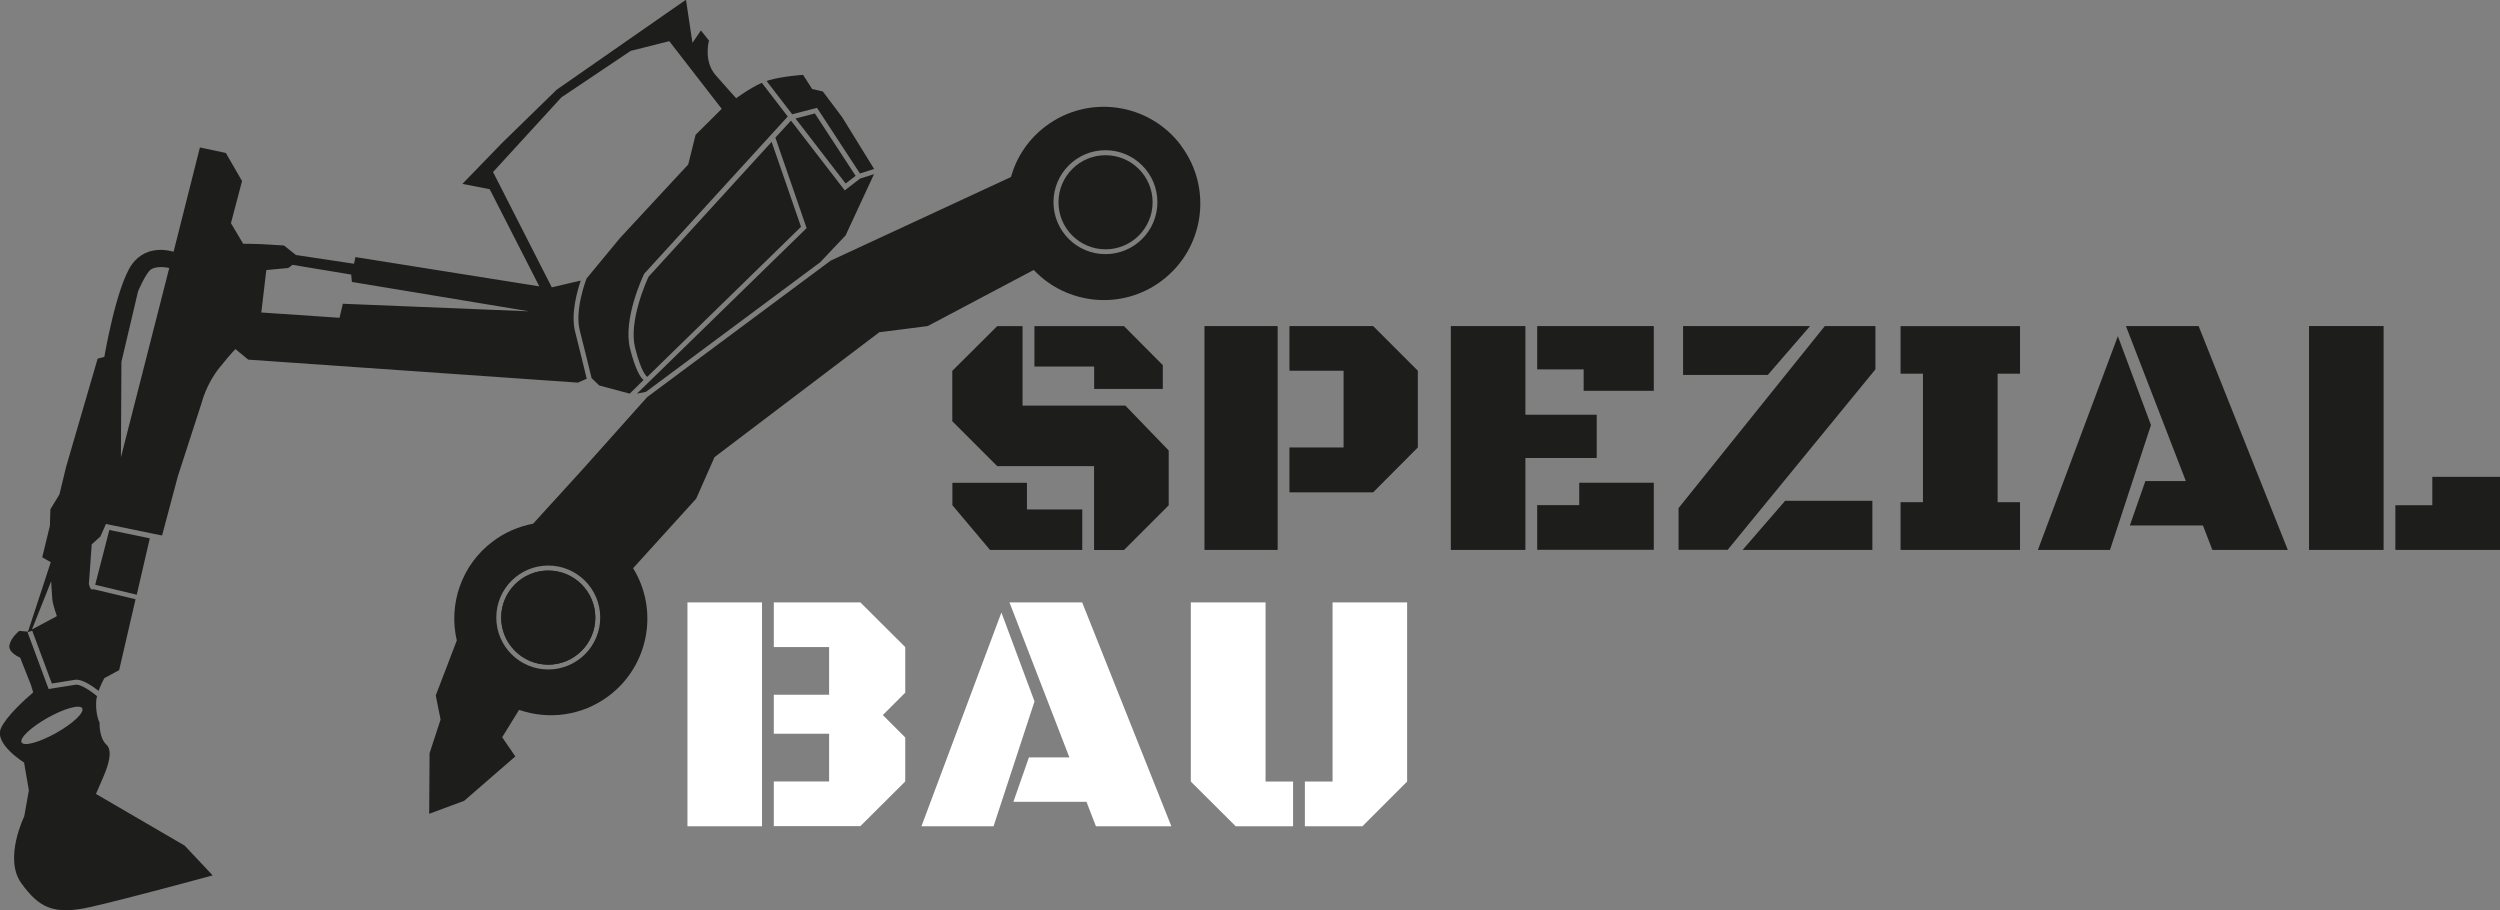<?xml version="1.0" encoding="UTF-8"?><svg id="Ebene_1" xmlns="http://www.w3.org/2000/svg" viewBox="0 0 254.49 92.68"><rect x="0" y="0" width="254.49" height="92.68" fill="#808080" stroke="none"/><defs><style>.cls-1{fill:none;}.cls-2{fill:#fff;}.cls-3{fill:#1d1e1b;}</style></defs><path class="cls-3" d="m111.37,55.98v-8.53h-9.86l-4.57-4.57v-5.13l4.57-4.55h2.58v8.09h10.47l4.41,4.57v5.58l-4.55,4.55h-3.06Zm-14.42-6.83h7.59v2.71h5.63v4.12h-9.39l-3.83-4.55v-2.28Zm8.35-11.85v-4.1h9.12l3.95,3.97v2.42h-6.99v-2.28h-6.08Z"/><path class="cls-3" d="m122.61,55.98v-22.79h7.45v22.79h-7.45Zm8.65-18.24v-4.55h8.52l4.55,4.55v7.81l-4.55,4.57h-8.52v-4.57h5.51v-7.81h-5.51Z"/><path class="cls-3" d="m155.28,46.62v9.36h-7.59v-22.79h7.59v9.03h7.26v4.4h-7.26Zm1.2-9.02v-4.41h11.87v6.59h-7.14v-2.18h-4.72Zm0,18.37v-4.55h4.28v-2.28h7.59v6.83h-11.87Z"/><path class="cls-3" d="m170.87,51.72l14.89-18.53h5.15v4.41l-15.04,18.37h-5v-4.26Zm.46-18.53h12.93l-4.31,4.98h-8.62v-4.98Zm19.27,22.79h-13.21l4.33-5h8.88v5Z"/><path class="cls-3" d="m193.47,51.12h2.28v-13.08h-2.28v-4.84h12.16v4.84h-2.28v13.08h2.28v4.86h-12.16v-4.86Z"/><path class="cls-3" d="m214.78,55.98h-7.33l8.14-21.76,3.37,9.05-4.17,12.71Zm9.48-2.49h-7.45l1.58-4.52h4.12l-6.1-15.78h7.4l9.08,22.79h-7.68l-.96-2.49Z"/><path class="cls-3" d="m235.05,55.98v-22.79h7.59v22.79h-7.59Zm8.79,0v-4.55h3.76v-2.89h6.89v7.44h-10.65Z"/><path class="cls-2" d="m69.98,61.32h7.59v22.79h-7.59v-22.79Zm14.42,4.55h-5.63v-4.55h8.81l4.57,4.55v4.64l-2.28,2.28,2.28,2.28v4.48l-4.57,4.55h-8.81v-4.55h5.63v-4.86h-5.63v-3.97h5.63v-4.86Z"/><path class="cls-2" d="m101.13,84.11h-7.33l8.14-21.76,3.37,9.05-4.17,12.71Zm9.48-2.49h-7.45l1.58-4.52h4.12l-6.1-15.78h7.4l9.08,22.79h-7.68l-.96-2.49Z"/><path class="cls-2" d="m128.83,79.56h2.8v4.55h-5.84l-4.57-4.55v-18.24h7.61v18.24Zm14.41,0l-4.55,4.55h-5.86v-4.55h2.82v-18.24h7.59v18.24Z"/><path class="cls-1" d="m112.54,15.31c-2.92,0-5.29,2.37-5.29,5.29s2.37,5.29,5.29,5.29,5.29-2.37,5.29-5.29-2.37-5.29-5.29-5.29Zm0,10.07c-2.64,0-4.79-2.15-4.79-4.79s2.15-4.79,4.79-4.79,4.79,2.15,4.79,4.79-2.15,4.79-4.79,4.79Z"/><path class="cls-1" d="m5.21,59.17l-1.96,4.92,2.55-1.36s-.4-1.11-.46-1.68c-.06-.57-.12-1.88-.12-1.88Z"/><path class="cls-1" d="m2.2,75.58c.24.43,1.82,0,3.52-.97s2.89-2.09,2.65-2.51c-.24-.43-1.82,0-3.52.97-1.7.96-2.89,2.09-2.65,2.51Z"/><path class="cls-1" d="m15.18,27.59c-.55.66-1.14,2.08-1.14,2.08l-1.69,7.17-.05,9.75,4.93-19.31s-1.49-.35-2.04.31Z"/><polygon class="cls-1" points="35.74 27.95 29.77 26.96 29.34 27.28 27.1 27.49 26.59 31.81 34.55 32.34 34.9 30.92 53.85 31.69 35.81 28.7 35.74 27.95"/><polygon class="cls-3" points="9.69 59.53 13.92 60.54 15.25 54.8 11.13 53.95 9.69 59.53"/><polygon class="cls-3" points="87.1 17.9 82.95 11.55 80.98 12.06 86.08 18.68 87.1 17.9"/><path class="cls-3" d="m59.74,38.61c-.2-.83-.74-3.06-1.19-4.83-.48-1.85.25-4.29.57-5.22l-2.95.69-5.98-11.74,6.96-7.6,7.05-4.73,3.93-.99,5.34,6.89-2.66,2.64-.75,3.02-6.93,7.47-3.42,4.14h0s-1.24,3.17-.69,5.29c.46,1.78,1,4.03,1.2,4.85l.78.75,3.1.83,1.41-1.38c-.3-.26-.82-1.01-1.37-3.19-.76-3.02,1.33-7.41,1.42-7.6l.04-.06,14.59-15.98-2.64-3.43c-1.27.57-2.61,1.57-2.61,1.57,0,0-.85-.92-2.1-2.36-1.25-1.44-.67-3.51-.67-3.51l-.82-1.03-.86,1.26-.66-4.38-1.05.72-12.11,8.43-5.49,5.35-4.11,4.24,2.78.54,5.05,9.89-18.72-2.98-.14.68-5.91-.89-1.22-.97-2.32-.14-1.17-.03h-.66s-1.25-2.1-1.25-2.1l1.13-4.29-1.65-2.86-2.64-.56-2.68,10.62s-2.67-.94-4.26,1.31c-1.58,2.26-2.79,9.39-2.79,9.39l-.68.18-3.21,11.01-.68,2.81-.92,1.51-.05,1.68-.78,3.21.87.5-2.32,7.07-.88-.08s-.79.59-1,1.4c-.21.81,1.08,1.32,1.08,1.32l1.1,2.78.23.76c-.85.73-2.76,2.45-3.29,3.67-.69,1.59,2.36,3.47,2.36,3.47l.49,2.83-.47,2.65s-2.11,4.29-.31,6.79c1.8,2.5,3.28,3.28,7,2.45,3.72-.83,12.49-3.23,12.49-3.23l-2.85-3.03-9.03-5.26s.42-.97.69-1.59,1.18-2.69.39-3.41c-.79-.72-.71-2.25-.71-2.25,0,0-.41-.76-.35-2.11,0-.19.04-.4.09-.6-.63-.52-1.68-1.23-2.17-1.16-.82.12-2.56.41-2.56.41l-.2.03-2.14-5.77.47-.17,2,5.38c.48-.08,1.71-.28,2.36-.38.73-.11,1.87.71,2.4,1.13.17-.49.39-.95.58-1.3l1.51-.81,1.67-7.22-4.29-1.02s-.08.04-.15.03c-.21-.03-.31-.57-.31-.57l.29-4.03.88-.79.57-1.29.44.1h0s4.11.85,4.11.85h0s1.16.23,1.16.23l1.61-6.04,2.42-7.47s.46-1.9,1.82-3.58c1.36-1.68,1.62-1.88,1.62-1.88l1.3,1.07,33.56,2.34.89-.39ZM8.37,72.1c.24.43-.94,1.55-2.65,2.51s-3.28,1.39-3.52.97c-.24-.43.94-1.55,2.65-2.51,1.7-.96,3.28-1.39,3.52-.97Zm-5.12-8.02l1.96-4.92s.06,1.31.12,1.88c.06.57.46,1.68.46,1.68l-2.55,1.36Zm9.06-17.49l.05-9.75,1.69-7.17s.59-1.43,1.14-2.08c.55-.66,2.04-.31,2.04-.31l-4.93,19.31Zm22.59-15.67l-.34,1.43-7.96-.54.51-4.32,2.24-.21.43-.32,5.97.99.07.75,18.04,2.99-18.95-.77Z"/><path class="cls-3" d="m78.55,14.44l-12.53,13.73c-.19.41-2.05,4.51-1.37,7.23.64,2.57,1.2,2.94,1.24,2.96l15.65-15.27-2.99-8.65Z"/><circle class="cls-3" cx="112.54" cy="20.59" r="4.79"/><path class="cls-3" d="m83.17,10.98l4.37,6.68,1.44-.46-3.25-5.27-1.97-2.62-1.09-.25-.92-1.44s-2.03.13-3.45.54c-.09.02-.18.06-.26.09l2.6,3.38,2.52-.65Z"/><path class="cls-3" d="m120.22,14.8c-3.26-4.34-9.42-5.22-13.76-1.96-1.79,1.34-2.99,3.18-3.55,5.18l-18.35,8.51-18.68,13.89-6.51,7.29-5.1,5.6c-1.44.27-2.85.86-4.1,1.8-3.21,2.41-4.53,6.41-3.67,10.09l-2.14,5.59.49,2.46-1.12,3.42-.04,6.17,3.56-1.32,5.21-4.52-1.34-1.95,1.72-2.79c2.99,1.04,6.42.62,9.13-1.42,4.09-3.07,5.11-8.73,2.48-13l6.42-7.08,1.87-4.23,16.77-12.71,4.93-.63,10.79-5.71c3.39,3.58,9,4.13,13.03,1.1,4.34-3.26,5.22-9.42,1.96-13.76Zm-64.41,53.35c-2.92,0-5.29-2.37-5.29-5.29s2.37-5.29,5.29-5.29,5.29,2.37,5.29,5.29-2.37,5.29-5.29,5.29Zm56.72-42.28c-2.92,0-5.29-2.37-5.29-5.29s2.37-5.29,5.29-5.29,5.29,2.37,5.29,5.29-2.37,5.29-5.29,5.29Z"/><circle class="cls-3" cx="55.81" cy="62.87" r="4.79"/><path class="cls-3" d="m55.81,67.66c-2.64,0-4.79-2.15-4.79-4.79s2.15-4.79,4.79-4.79,4.79,2.15,4.79,4.79-2.15,4.79-4.79,4.79Z"/><polygon class="cls-3" points="65.75 39.89 83.5 26.69 86.08 23.96 88.97 17.73 87.55 18.18 85.99 19.38 80.52 12.28 78.93 14.01 82.11 23.22 64.84 40.07 65.75 39.89"/></svg>